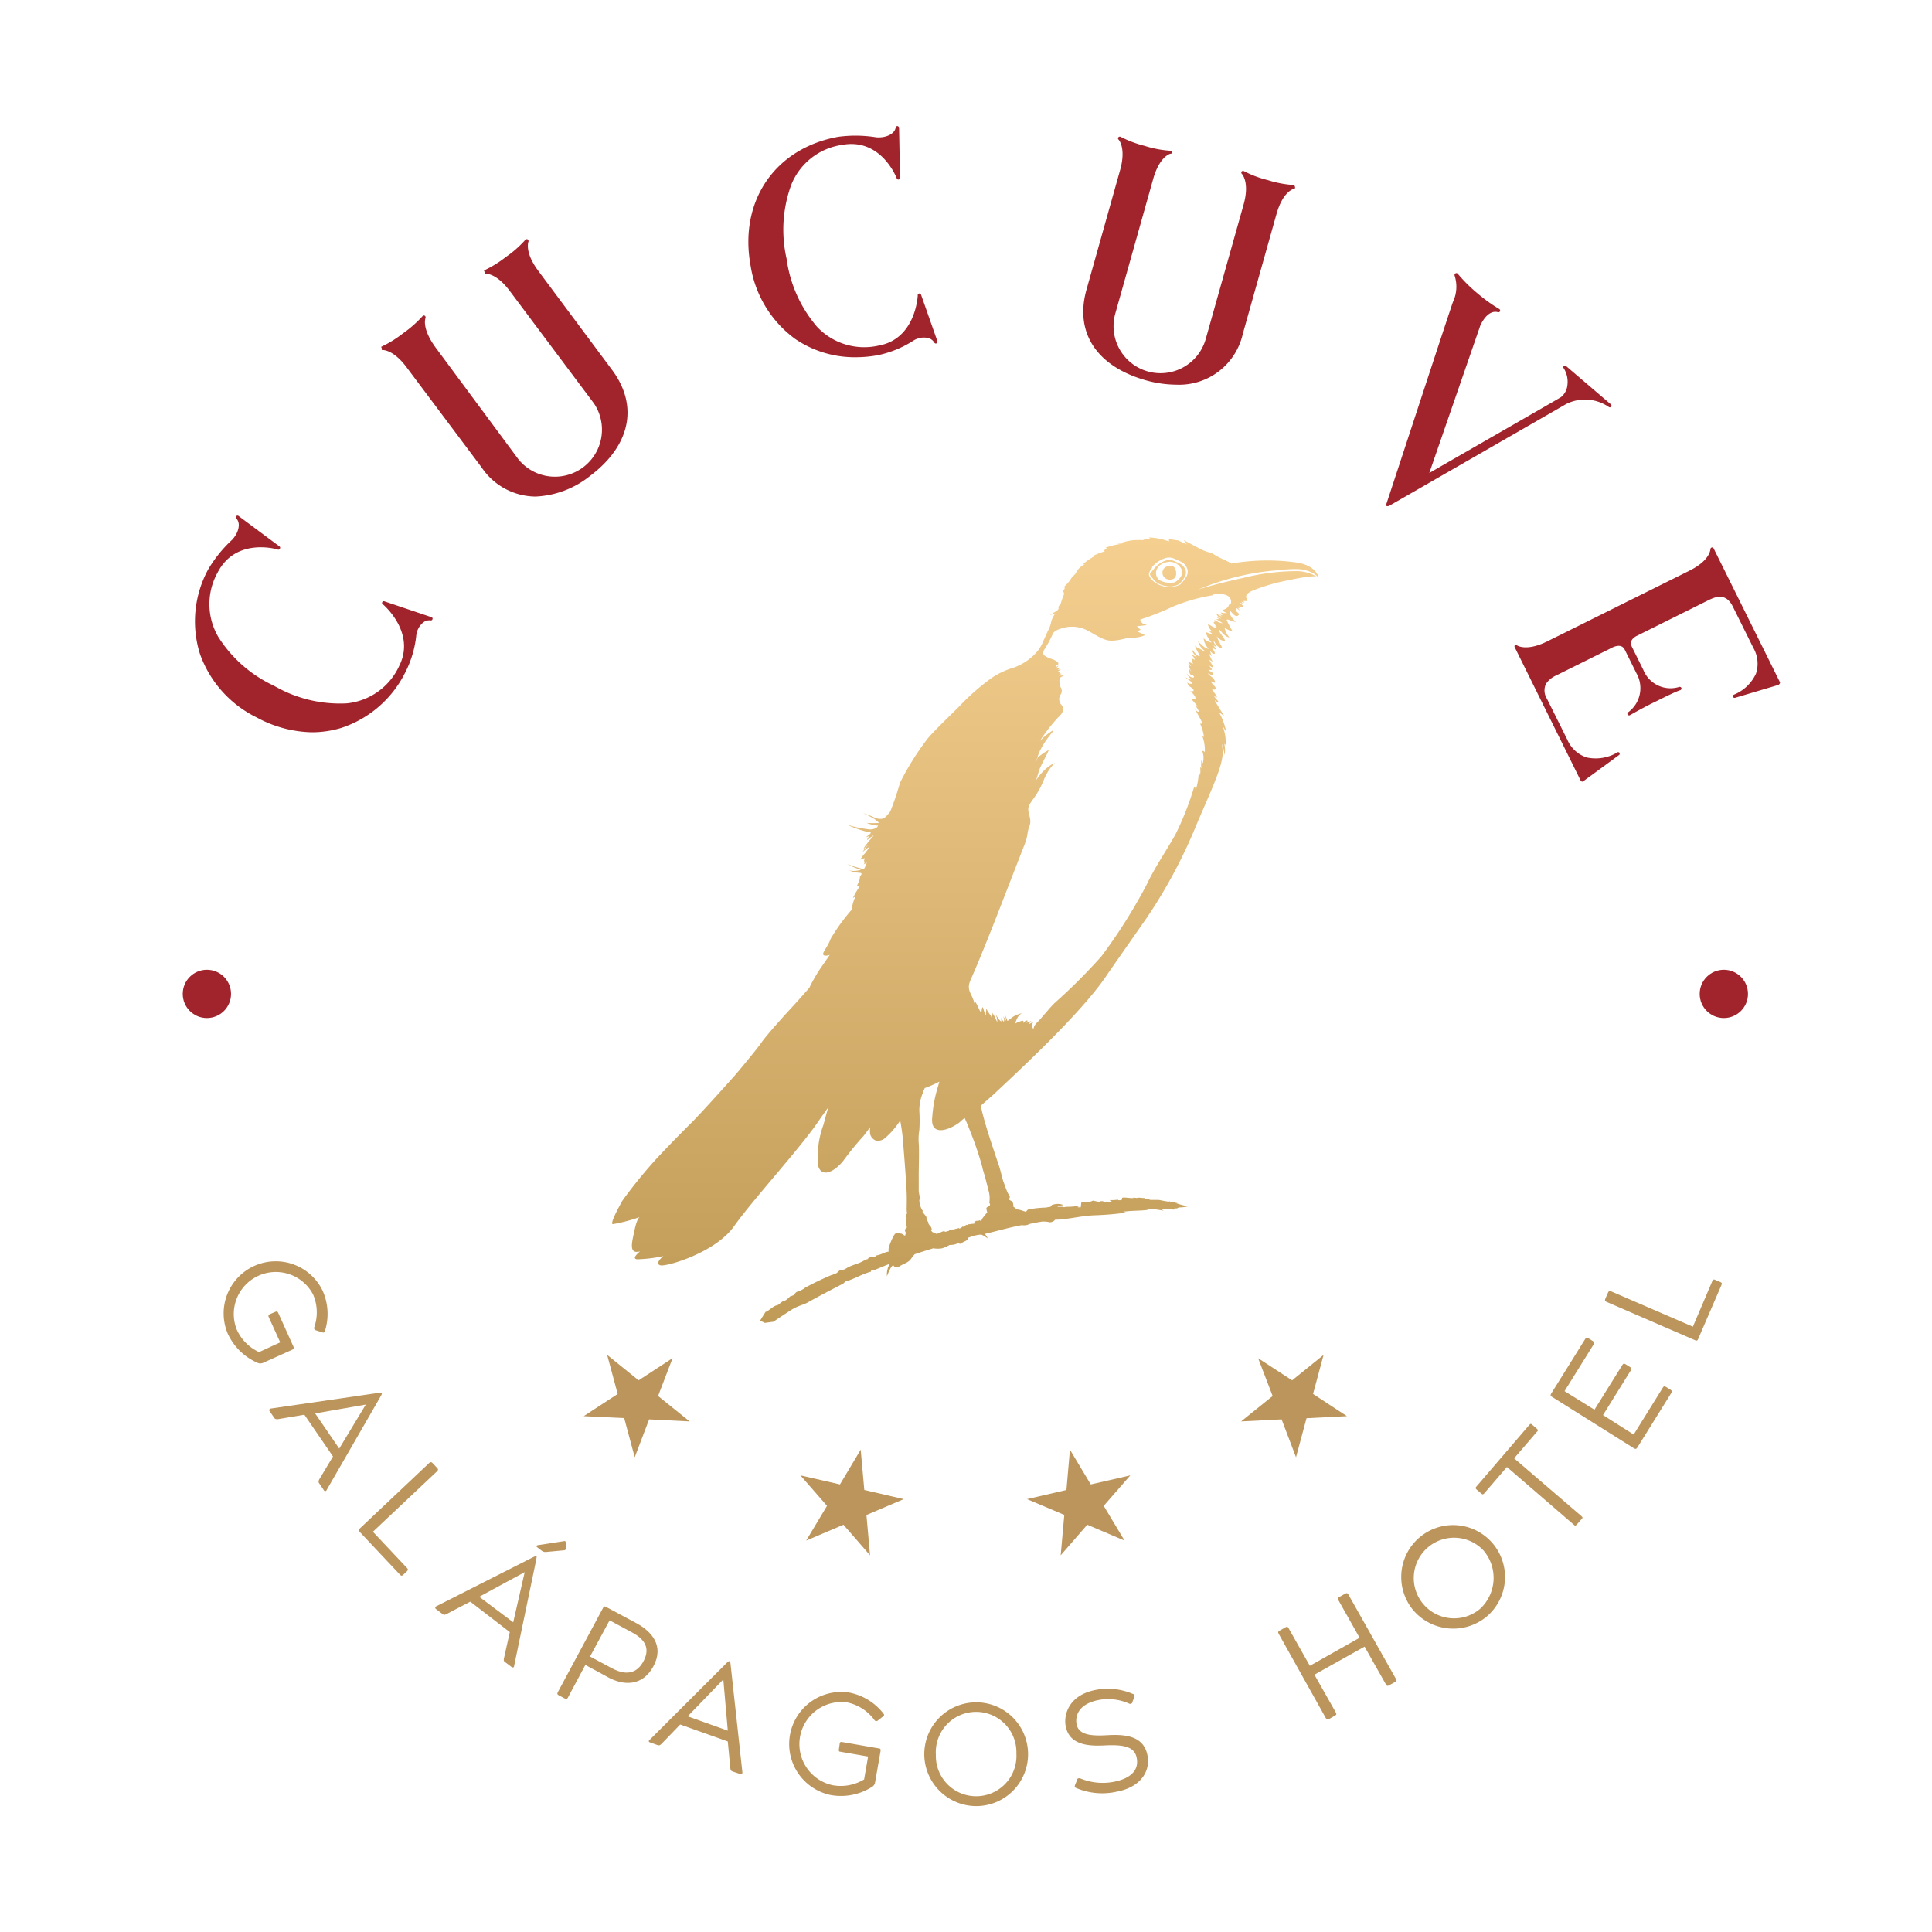 <?xml version="1.0" encoding="UTF-8"?> <svg xmlns="http://www.w3.org/2000/svg" xmlns:xlink="http://www.w3.org/1999/xlink" viewBox="0 0 198.43 198.43"><defs><style>.cls-1{fill:none;}.cls-2{fill:#a1242d;}.cls-3{fill:#bc955c;}.cls-4{fill:url(#dorado);}</style><linearGradient id="dorado" x1="99.15" y1="55.19" x2="99.15" y2="136" gradientUnits="userSpaceOnUse"><stop offset="0" stop-color="#f5cf8f"></stop><stop offset="1" stop-color="#c09b57"></stop></linearGradient></defs><title>logo-redondo</title><g id="Logo_Escogido" data-name="Logo Escogido"><circle class="cls-1" cx="99.21" cy="99.21" r="99.21"></circle><path class="cls-2" d="M44.32,63.39l-4.84-1.63a.17.17,0,0,0-.22.09.16.16,0,0,0,.07.22S42.75,64.93,41,68.4a6.65,6.65,0,0,1-5.39,3.84,13.48,13.48,0,0,1-7.47-1.81,13.46,13.46,0,0,1-5.71-5,6.66,6.66,0,0,1-.06-6.66c1.88-3.61,6.11-2.35,6.13-2.34a.16.16,0,0,0,.23-.06.17.17,0,0,0,0-.23L24.51,53a.17.17,0,0,0-.23.26c.46.47.25,1.45-.45,2.19a13.43,13.43,0,0,0-2.43,3,11.18,11.18,0,0,0-.88,8.66,11.56,11.56,0,0,0,5.83,6.57A12.39,12.39,0,0,0,32,75.21a10.44,10.44,0,0,0,3.06-.45,11.26,11.26,0,0,0,6.57-5.71,10.77,10.77,0,0,0,1.12-3.74,2,2,0,0,1,.72-1.38,1,1,0,0,1,.75-.21.17.17,0,0,0,.2-.13A.15.15,0,0,0,44.32,63.39Z"></path><path class="cls-2" d="M55.28,27.81c-1.45-1.95-1-3-1-3h0a.17.17,0,0,0,0-.07.18.18,0,0,0-.13-.17.19.19,0,0,0-.19.06,11,11,0,0,1-2,1.76,11.59,11.59,0,0,1-2.25,1.39l.06.16,0,.17s1.13-.18,2.59,1.78L61,41.43a4.83,4.83,0,0,1-7.75,5.75L44.71,35.65c-1.45-2-1-3-1-3h0a.17.17,0,0,0,0-.07.18.18,0,0,0-.13-.17.17.17,0,0,0-.18.06,11.91,11.91,0,0,1-2,1.76,11.59,11.59,0,0,1-2.25,1.39l.06.16,0,.17s1.12-.16,2.57,1.8L49.46,48A6.74,6.74,0,0,0,55,51a9.63,9.63,0,0,0,5.58-2.1c4.17-3.13,5-7.18,2.34-10.83Z"></path><path class="cls-2" d="M94.39,30.15a.16.16,0,0,0-.13.19s-.18,4.46-4,5.15a6.65,6.65,0,0,1-6.33-1.91,13.48,13.48,0,0,1-3.14-7A13.42,13.42,0,0,1,81.26,19a6.63,6.63,0,0,1,5.24-4.12c4-.74,5.58,3.38,5.59,3.41a.18.18,0,0,0,.19.15.18.18,0,0,0,.16-.18l-.1-5.14a.19.19,0,0,0-.17-.17.17.17,0,0,0-.18.15c-.09.65-1,1.09-2,1a13.42,13.42,0,0,0-3.9-.05c-6.51,1.18-10.21,6.62-9,13.23a11.53,11.53,0,0,0,4.55,7.51,10.83,10.83,0,0,0,6.25,1.9,12.73,12.73,0,0,0,2.28-.21A10.8,10.8,0,0,0,93.79,35a2,2,0,0,1,1.54-.28,1,1,0,0,1,.63.47.18.18,0,0,0,.22.08.2.2,0,0,0,.1-.22L94.6,30.27A.18.18,0,0,0,94.39,30.15Z"></path><path class="cls-2" d="M132.83,19a11.17,11.17,0,0,1-2.61-.5,10.94,10.94,0,0,1-2.47-.93h0a.18.18,0,0,0-.16,0,.15.15,0,0,0-.1.15.2.2,0,0,0,.06.14s.82.83.18,3.14l-3.89,13.81a4.82,4.82,0,0,1-9.29-2.61l3.89-13.82c.66-2.34,1.76-2.59,1.77-2.59v0l.07,0a.16.16,0,0,0,.06-.2.2.2,0,0,0-.17-.11,11.08,11.08,0,0,1-2.61-.5,11.59,11.59,0,0,1-2.47-.93.18.18,0,0,0-.16,0,.18.18,0,0,0-.1.15.14.14,0,0,0,.06.14s.8.84.15,3.14l-3.45,12.27c-1.23,4.37,1,7.85,6.06,9.3a11.88,11.88,0,0,0,3.15.46,6.7,6.7,0,0,0,6.85-5.24L131.1,22c.66-2.35,1.76-2.6,1.77-2.6h0l.07,0a.18.18,0,0,0,.06-.21A.2.2,0,0,0,132.83,19Z"></path><path class="cls-2" d="M165.22,41.79a.17.17,0,0,0,.24,0,.18.18,0,0,0,0-.25l-4.61-3.94a.18.18,0,0,0-.24,0,.17.17,0,0,0,0,.23,2.62,2.62,0,0,1,.37,1.75,1.79,1.79,0,0,1-.66,1.21C160,41,149,47.3,146.8,48.58l5.25-15.18c.76-1.55,1.57-1.41,1.8-1.33a.18.18,0,0,0,.15-.32,17.06,17.06,0,0,1-2.3-1.66,15.65,15.65,0,0,1-2-2,.19.19,0,0,0-.23,0,.19.19,0,0,0-.07.22,3.68,3.68,0,0,1-.17,2.7c-.14.32-6.58,20-6.85,20.78a.17.17,0,0,0,.05.19.15.15,0,0,0,.11,0l.09,0,18.24-10.49A4.32,4.32,0,0,1,165.22,41.79Z"></path><path class="cls-2" d="M182.78,70,176,56.32a.16.16,0,0,0-.19-.09.19.19,0,0,0-.14.17s0,1.16-2.19,2.23l-14.56,7.24c-2.18,1.08-3.12.41-3.12.41a.18.18,0,0,0-.22,0,.19.19,0,0,0,0,.21l6.77,13.69a.22.22,0,0,0,.12.09h0a.17.17,0,0,0,.1,0l3.74-2.74a.17.17,0,0,0,0-.23.16.16,0,0,0-.23,0,4.36,4.36,0,0,1-3.1.5,3.26,3.26,0,0,1-2-1.82l-2.1-4.22a1.58,1.58,0,0,1-.1-1.52,2.45,2.45,0,0,1,1.08-.88l5.83-2.9c.78-.31,1.05,0,1.2.3l1.19,2.4a3.08,3.08,0,0,1-.86,4,.17.17,0,0,0-.05.23.18.18,0,0,0,.24.06c.44-.25,1.79-1,2.67-1.41.72-.36,2-1,2.51-1.16a.19.19,0,0,0,.1-.23.19.19,0,0,0-.22-.1,3,3,0,0,1-3.68-1.73l-1.17-2.36c-.23-.47-.1-.81.44-1.13l7.44-3.7c.85-.42,1.81-.67,2.48.68l2.1,4.23a3.25,3.25,0,0,1,.27,2.65,4.27,4.27,0,0,1-2.27,2.16.18.18,0,0,0-.09.22.18.18,0,0,0,.21.1l4.44-1.32a.16.16,0,0,0,.11-.1A.17.17,0,0,0,182.78,70Z"></path><path class="cls-3" d="M28.27,134.74c.16-.07.23-.05.31.11l1.56,3.46c.08.17,0,.24-.11.31l-3,1.35a.69.69,0,0,1-.58,0,6,6,0,0,1-3.06-3,5.35,5.35,0,0,1,9.74-4.42,5.83,5.83,0,0,1,.24,4.16c-.07.18-.13.18-.3.12l-.63-.2a.31.31,0,0,1-.16-.13.27.27,0,0,1,0-.19,4.64,4.64,0,0,0-.11-3.33,4.32,4.32,0,0,0-7.86,3.56,4.61,4.61,0,0,0,2.3,2.33l2.17-1-1.18-2.6c-.07-.15,0-.22.11-.29Z"></path><path class="cls-3" d="M38.94,143.05c.14,0,.23,0,.28,0l0,0c0,.07,0,.15-.07.27l-5.61,9.73a.15.15,0,0,1-.28,0l-.48-.71c-.09-.12-.07-.21,0-.38l1.42-2.37-2.94-4.29-2.72.46c-.2,0-.28,0-.37-.13l-.49-.71c-.07-.11,0-.22.12-.25Zm-4.1,5.73,2.73-4.52h0l-5.2.91Z"></path><path class="cls-3" d="M44.08,150.26c.13-.12.21-.12.34,0l.48.51c.12.13.12.21,0,.33l-6.6,6.22,3.51,3.73c.12.13.11.2,0,.32l-.39.37c-.13.13-.21.13-.33,0l-4.15-4.41c-.12-.13-.12-.21,0-.33Z"></path><path class="cls-3" d="M54.82,159.9c.13-.05.2-.1.27-.05l0,0c.06,0,0,.14,0,.27l-2.29,11c0,.14-.14.18-.26.09l-.69-.52c-.12-.09-.13-.17-.09-.37l.6-2.69L48.3,164.5l-2.45,1.28c-.18.09-.26.1-.39,0l-.68-.52c-.11-.09-.1-.2,0-.27Zm-2.11,6.72,1.18-5.15h0L49.22,164Zm5.19-8.33a.18.18,0,0,1,.15,0,.27.27,0,0,1,.06.21l0,.53c0,.14-.06.2-.23.2l-1.83.17a.63.63,0,0,1-.4-.12l-.47-.36c-.13-.1-.11-.2.11-.23Z"></path><path class="cls-3" d="M61.94,165.14c.1-.18.16-.18.32-.09l3.08,1.65c1.6.86,2.9,2.34,1.77,4.44s-3.13,2-4.73,1.09L60.12,171l-1.79,3.35c-.09.16-.15.19-.32.1l-.62-.33c-.17-.09-.18-.17-.1-.32Zm-1.34,5,2.19,1.17c1.82,1,2.79.28,3.31-.71s.53-2.07-1.3-3l-2.19-1.18Z"></path><path class="cls-3" d="M74.68,170.75c.11-.09.17-.16.25-.13h0c.07,0,.09.12.1.26l1.22,11.16c0,.15-.08.22-.22.17l-.82-.28c-.14-.05-.17-.13-.2-.32l-.26-2.75-4.89-1.74-1.93,2c-.15.13-.22.17-.38.12l-.81-.29c-.13-.05-.15-.16,0-.27Zm.07,7-.46-5.26h0l-3.66,3.79Z"></path><path class="cls-3" d="M86.24,179.12c0-.18.09-.23.26-.2l3.74.65c.19,0,.22.11.2.27l-.56,3.21a.65.65,0,0,1-.32.48,5.94,5.94,0,0,1-4.21.84,5.35,5.35,0,0,1,1.82-10.54A5.84,5.84,0,0,1,90.74,176c.11.15.07.2-.07.31l-.52.41a.3.3,0,0,1-.19.05.24.24,0,0,1-.15-.11A4.64,4.64,0,0,0,87,174.85a4.32,4.32,0,0,0-1.46,8.51,4.64,4.64,0,0,0,3.21-.6l.41-2.35-2.82-.49c-.16,0-.21-.08-.18-.25Z"></path><path class="cls-3" d="M94.93,180.24a5.33,5.33,0,1,1,5.42,5.26A5.35,5.35,0,0,1,94.93,180.24Zm9.46-.15a4.14,4.14,0,1,0-8.27.13,4.14,4.14,0,1,0,8.27-.13Z"></path><path class="cls-3" d="M110.62,182.83c0-.11.07-.16.14-.18a.47.47,0,0,1,.18,0,6,6,0,0,0,3.43.36c1.34-.25,2.67-.94,2.38-2.45-.22-1.2-1.39-1.39-3.36-1.29-1.63.08-3.58-.05-3.94-2-.21-1.11.28-3.18,3.12-3.71a6.54,6.54,0,0,1,3.81.43c.17.05.16.15.13.3l-.2.5c0,.12-.08.18-.16.2a.25.25,0,0,1-.14,0,5.28,5.28,0,0,0-3.1-.4c-2.23.41-2.48,1.73-2.34,2.49.22,1.18,1.64,1.23,3.29,1.13,1.93-.1,3.65.18,4,2.12.29,1.55-.65,3.22-3.17,3.69a6.82,6.82,0,0,1-4.16-.38c-.16-.06-.17-.13-.12-.3Z"></path><path class="cls-3" d="M131.33,167.8c-.09-.15-.07-.23.09-.32l.62-.35c.16-.09.22-.06.31.1l2.18,3.86,5.11-2.88-2.18-3.87c-.09-.15-.08-.22.08-.31l.62-.35c.16-.09.24-.07.33.09l4.88,8.66c.09.15.06.24-.09.32l-.62.35c-.16.09-.23.06-.31-.09l-2.2-3.89L135,172l2.2,3.89c.08.15.08.23-.08.31l-.62.36c-.16.08-.24.06-.33-.1Z"></path><path class="cls-3" d="M145.12,165.34a5.33,5.33,0,1,1,7.55.71A5.39,5.39,0,0,1,145.12,165.34Zm7.25-6.09a4.14,4.14,0,1,0-.37,6A4.33,4.33,0,0,0,152.37,159.25Z"></path><path class="cls-3" d="M154.77,150.67l-2.32,2.7c-.13.14-.2.14-.34,0l-.45-.38c-.13-.12-.14-.2,0-.34l5.41-6.3c.12-.15.19-.13.32,0l.45.39c.14.12.16.19,0,.33l-2.33,2.71,6.91,5.93c.14.12.16.19,0,.33l-.47.54c-.12.14-.2.14-.33,0Z"></path><path class="cls-3" d="M159.39,143.46c-.15-.09-.17-.17-.07-.33l3.5-5.62c.08-.14.17-.16.32-.06l.46.29c.16.09.18.18.09.32l-3,4.82,3.07,1.91,2.87-4.6c.09-.15.17-.17.33-.07l.46.29c.15.09.17.17.08.33l-2.86,4.6,3.15,2,3-4.83c.09-.15.17-.15.32-.06l.47.29c.15.1.17.17.08.32l-3.5,5.62c-.09.15-.18.17-.33.08Z"></path><path class="cls-3" d="M165,133.71c-.16-.07-.19-.15-.12-.32l.28-.64c.07-.16.15-.19.31-.12l8.4,3.63,2-4.69c.07-.17.14-.19.31-.11l.5.21c.17.07.2.14.13.3l-2.4,5.56c-.07.17-.15.2-.32.12Z"></path><polygon class="cls-3" points="88.4 148.89 88.77 153.03 92.82 153.97 88.99 155.6 89.36 159.74 86.63 156.6 82.8 158.23 84.94 154.66 82.21 151.53 86.27 152.46 88.4 148.89"></polygon><polygon class="cls-3" points="69.08 139.49 67.59 143.38 70.83 145.99 66.67 145.78 65.19 149.67 64.11 145.65 59.95 145.45 63.44 143.17 62.36 139.16 65.59 141.77 69.08 139.49"></polygon><polygon class="cls-3" points="109.89 148.89 112.03 152.46 116.09 151.53 113.36 154.66 115.5 158.23 111.67 156.6 108.94 159.74 109.31 155.59 105.48 153.97 109.53 153.03 109.89 148.89"></polygon><polygon class="cls-3" points="129.22 139.5 132.71 141.77 135.94 139.16 134.86 143.17 138.34 145.45 134.19 145.66 133.11 149.67 131.63 145.78 127.47 145.99 130.71 143.38 129.22 139.5"></polygon><path class="cls-4" d="M119.68,60.17a1.86,1.86,0,0,0,1.43-.19,2.62,2.62,0,0,0,.49-.6l0,0a.92.92,0,0,0,.19-.75,1.21,1.21,0,0,0-.46-.66,7.08,7.08,0,0,0-.68-.32,1.19,1.19,0,0,0-.94-.07,2.58,2.58,0,0,0-1.17.82l-.38.46c-.14.15.06.32.15.44a3.31,3.31,0,0,0,.39.44A2,2,0,0,0,119.68,60.17Zm-.69-2a1.82,1.82,0,0,1,1.15-.47,1.37,1.37,0,0,1,1.26.88.61.61,0,0,1,0,.42,1.62,1.62,0,0,1-.76.81,2.35,2.35,0,0,1-1.47-.18A.9.9,0,0,1,119,58.21Zm.42.8a.66.66,0,0,1,.54-.81c.43-.13.69,0,.81.42s0,.84-.37.92A.78.78,0,0,1,119.41,59Zm16,.29S135.16,58,133,57.75a21.81,21.81,0,0,0-6.53.13,7,7,0,0,0-.78-.41,7.19,7.19,0,0,1-1.07-.57c-.25-.15-.73-.2-1.34-.52s-1.7-.91-1.7-.91l.3.43-.89-.4-.93-.13v.24A6.64,6.64,0,0,0,118,55.2l.18.16a3.67,3.67,0,0,0-1,0,1.05,1.05,0,0,1,.38.12,9.09,9.09,0,0,0-1.13,0,5.49,5.49,0,0,0-1,.19c-.31.09-.66.17-.66.17h.58a7.7,7.7,0,0,0-1.81.41l.18.1a.85.85,0,0,0-.32.17l.06.11a7.7,7.7,0,0,0-1.29.51l.2,0s-.35.21-.63.4-.46.38-.53.42h.22a1.79,1.79,0,0,0-.94.91c-.16.24-.38.35-.47.54a3.82,3.82,0,0,1-.74.86s.09,0,.06.18-.23.17-.17.27.17.21.08.39a7.47,7.47,0,0,0-.29.84c-.07.24-.3.26-.24.51s-.65.48-.87.73a1.92,1.92,0,0,1,.6-.19s-.12,0-.34.46a2.23,2.23,0,0,0-.19.62,4.09,4.09,0,0,1-.31.75c-.14.32-.29.64-.45,1a4.3,4.3,0,0,1-.5.92A5.59,5.59,0,0,1,105.28,68a7.78,7.78,0,0,1-1.07.54,8.35,8.35,0,0,0-2.23,1,22.59,22.59,0,0,0-3.39,2.94c-.65.68-2.37,2.27-3.31,3.37a28.21,28.21,0,0,0-2.85,4.56,26.48,26.48,0,0,1-1,2.95,4.87,4.87,0,0,1-.57.63s-.32.26-1,0a8,8,0,0,0-1.2-.47,10.36,10.36,0,0,1,1.23.65c.2.18.42.35.42.35a9.93,9.93,0,0,1-1.31,0,4,4,0,0,0,1.19.28s-.12.37-.82.39a11.4,11.4,0,0,1-2.44-.51,13,13,0,0,0,2.3.8c.5,0,0,.23-.28.51l.35-.12a1.12,1.12,0,0,0-.22.32c-.15.27.41-.31.66-.38,0,0-.46.53-.75.91a1.87,1.87,0,0,0-.33.54,5.27,5.27,0,0,1,.57-.53,4,4,0,0,0-.66.82,3.63,3.63,0,0,1,.76-.59s-.22.33-.48.67a3.29,3.29,0,0,0-.49.66,1.4,1.4,0,0,1,.46-.14s0,0-.07.22a.45.45,0,0,1,0,.08.24.24,0,0,1-.05.32,1.21,1.21,0,0,0,.33-.18s-.23.68-.34.67A10.91,10.91,0,0,1,87,88.73a7.1,7.1,0,0,0,1.42.6,2.23,2.23,0,0,1-1.2.07,3.23,3.23,0,0,0,1,.24c.44,0,.22.24.14.32s0,.31-.19.69-.19.41,0,.33.18,0,0,.25a9.58,9.58,0,0,0-.57,1A1.11,1.11,0,0,0,87.9,92a4.16,4.16,0,0,0-.42,1.43,19.69,19.69,0,0,0-2.17,3c-.25.73-.75,1.26-.77,1.54s.54.18.69.09l-1,1.45a16.53,16.53,0,0,0-1.11,1.95s-1.27,1.45-1.88,2.1-2.59,2.85-3,3.47-2.46,3.08-2.86,3.53-3.52,3.93-4.38,4.77-3.22,3.25-4,4.15a48.9,48.9,0,0,0-3.07,3.83c-.36.65-1.29,2.32-1,2.42A16.26,16.26,0,0,0,65.7,125s-.27.11-.52,1.31-.68,2.56.56,2.21c0,0-1.13.9-.1.81a14.37,14.37,0,0,0,2.49-.32c-.18.14-.9.8-.29.95s5.63-1.3,7.54-4,6.58-7.78,8.55-10.61c.37-.54.75-1.08,1.14-1.61-.13.43-.25.87-.37,1.31l-.12.45a9.74,9.74,0,0,0-.57,4.11,1.1,1.1,0,0,0,.3.64c.74.64,2-.58,2.39-1.15a31.16,31.16,0,0,1,2-2.44c.24-.3.45-.6.67-.89a3.07,3.07,0,0,0,0,.72,1,1,0,0,0,.55.64,1.08,1.08,0,0,0,1-.26,8.36,8.36,0,0,0,1.54-1.79c.11.64.21,1.28.24,1.64.08.86.41,4.89.43,6.11s-.06,1.61.06,1.75a.79.79,0,0,1-.11.15c-.07.1-.11.27,0,.33s0,0,0,.15a2.48,2.48,0,0,0,0,.47c0,.11-.07.16,0,.25s.1.12,0,.2-.15.18-.13.28.13.24.07.3,0,.24-.12.18-.27-.2-.36-.19-.06-.06-.26-.07-.28,0-.43.19a5.52,5.52,0,0,0-.59,1.44c0,.13,0,.23,0,.3h0c-.34,0-.75.31-1.21.37l-.16.11s0,0,.08,0c-.13,0-.36.15-.37,0l0,0c0-.09-.34.2-.5.18l.11.06-.23.08,0-.05c-.88.62-1.45.5-2.27,1.1.07-.16-.16.13-.22,0-.28,0-.4.23-.57.35v0l-.33.14c.13-.22-.18.22-.06,0a31.53,31.53,0,0,0-2.91,1.39l.06,0a3.92,3.92,0,0,1-.74.37c-.21,0-.35.31-.41.35s-.42.16-.33.11c-.2.14-.33.37-.65.49-.17-.05-.73.58-.81.46v0c-.42.14-.68.5-1.12.68a0,0,0,0,1,0,0c-.19.3-.37.58-.55.89l.49.23.88-.12c.59-.41,1.2-.81,1.81-1.2s1.07-.48,1.6-.72c1.23-.69,2.48-1.34,3.76-2l.23-.22c.83-.2,1.74-.79,2.62-1l0-.09a.4.4,0,0,1,.3-.06l1.64-.67a2.06,2.06,0,0,0-.3,1.29s.34-1,.65-1.14c0,0,.16.42.65.11s.9-.35,1.2-.8a3,3,0,0,1,.36-.44q1-.33,1.89-.6a2.79,2.79,0,0,0,.91,0,3.38,3.38,0,0,0,.76-.34s.66,0,.83-.2c0,0,.36.16.45,0s.7-.22.61-.57l.11,0s0,0,0,0a3.89,3.89,0,0,1,1.26-.3,2.4,2.4,0,0,1,.66.4,1.23,1.23,0,0,0-.3-.47c1.18-.27,2.3-.6,3.45-.83l.34-.07a1.66,1.66,0,0,0,.49,0c.28-.07.21-.1.41-.14l.4-.09.81-.14c.15,0,.57,0,.71.07a.7.7,0,0,0,.62-.26c1.21,0,2.58-.39,4-.45a30.39,30.39,0,0,0,3.3-.28l-.33-.09c1-.12,1.53-.08,2.42-.17l0,0c.13,0,.2-.23,1.64.05h0s0,0,.15,0l-.25-.06a2.68,2.68,0,0,1,.48-.1s.06,0,.06,0l.49,0,.15.07c.15,0,.08-.19.48-.11-.15-.11.19-.07.15-.12l.1,0a3.12,3.12,0,0,0,.79-.11,11.26,11.26,0,0,1-1.18-.31c.34,0,.09,0,0-.05l0,0c-.2,0-.2-.09-.3-.11s0,0,0,0h0s0,0,0,0,0,0-.06,0h0a.94.94,0,0,1-.29,0v-.05c-.15.11-1-.14-1.21-.14s-.46,0-.71,0-.2-.08-.41-.13.06.07,0,.07l-.31-.07c.18,0,.08,0,0-.06-.27,0-.68-.09-.76,0a4.9,4.9,0,0,0-.51-.06c.06,0,.16,0,.16.05-.15,0-.07,0,0,0-.21.06-1.13-.12-1.17,0v0c0,.09,0,.17-.1.23l-.1,0-.15,0c-.11,0-.06,0-.06-.06a5,5,0,0,1-.89.05l.34.22c-.26,0-.72-.12-.76,0l-.16-.08c-.52-.11-.34.1-.55.07l-.26-.07.25,0a4,4,0,0,1-.57-.09h0s0,0,0,0h0s-.15.1-.33.12a3.28,3.28,0,0,1-.85.07L111,124l-.3,0v-.07l1.22-.19v0c-.23,0-.48.1-.63.11s-.27-.06-.14-.12l-.13.09a9.62,9.62,0,0,1-1.55.13l.08,0c-.16,0-.31.08-.36,0l-.6,0c.17-.15.77-.15.55-.22a1.62,1.62,0,0,0-1,0c-.17,0-.18.23-.31.23s-.32.06-.48.07a10.2,10.2,0,0,0-1.76.2c-.18.11-.17.32-.38.17l-.05,0h0a2.84,2.84,0,0,0-.8-.2c0-.15-.28-.21-.28-.28s0-.33-.09-.47-.35-.17-.35-.28.17-.2,0-.43-.23-.41-.61-1.46c-.11-.33-.28-1.13-.46-1.64l-.19.15.19-.15c-.38-1.14-.87-2.59-1.13-3.44s-.54-1.81-.71-2.63l1.29-1.14c4.11-3.83,9.54-9,11.8-12.49l4-5.73a52.21,52.21,0,0,0,5.09-9.56c1.57-3.68,2.82-6.23,2.66-7.65s.19.36.21.57a3.4,3.4,0,0,0,0-1c-.06-.32.08-.12.1,0a4.54,4.54,0,0,0-.21-1.72c-.3-.68.28.35.28.35a7,7,0,0,0-.66-1.89c-.3-.3.33.12.43.23s-.79-1.27-.91-1.51.16.1.32.11-.37-.48-.41-.61.16.13.25.09-.34-.59-.49-.83.13.15.35,0-.45-.62-.44-.77.54.34.39-.06-.43-.45-.66-.71.55.3.48,0-.37-.27-.49-.45a1.49,1.49,0,0,0,.31,0c.15,0-.06-.21-.23-.44,0,0,.37.23.42.2s-.09-.24-.25-.5-.12-.32-.12-.32a.58.58,0,0,0,.31.2,4.38,4.38,0,0,1-.35-.76c-.05-.2.07.11.26.22a2,2,0,0,1-.15-.48c0-.14.08.16.35.23s0-.37-.14-.54,0-.09.24.06.08-.07-.12-.39,0,.07.23.14-.14-.19-.22-.54.2.34.39.47.71.56.34-.13a5.2,5.2,0,0,1-.42-.89,1.2,1.2,0,0,0,.7.49c.53.18-.44-.79-.45-1.09s.41.63,1.06.74a2.43,2.43,0,0,1-.5-1,2.31,2.31,0,0,0,.84.37A6.64,6.64,0,0,1,126,63.7c0-.24.54.19.91.16,0,0-.62-.58-.62-1s.46.6.83.38-.18-.34-.19-.59,0-.12.06-.17.26.23.49.28a.71.71,0,0,1-.33-.35.68.68,0,0,0,.27.08.91.91,0,0,1-.17-.24,2.07,2.07,0,0,0,.42.11c.25,0-.24-.31-.32-.49a.82.82,0,0,0,.3.14.91.91,0,0,1-.15-.23.46.46,0,0,0,.32.1l-.13-.16a1.8,1.8,0,0,0,.44,0l-.13-.34c-.11-.33.33-.58.68-.73a19.42,19.42,0,0,1,3.12-.95c1.24-.25,3.06-.66,3.55-.45l-.05,0-.14-.07-.3-.15a4,4,0,0,0-1.75-.37,22.78,22.78,0,0,0-5.44.7c-1.58.35-3.34.77-4.61,1.2a25.81,25.81,0,0,1,8.3-2,12.9,12.9,0,0,1,1.76-.11,3.69,3.69,0,0,1,1.57.33,3.07,3.07,0,0,1,.31.17l.15.11.14.12c0,.05.12.1.13.17l-.06,0A.09.09,0,0,1,135.44,59.3Zm-43.69,69,0,0h0Zm26.59-70a2.94,2.94,0,0,1,1.32-.92,1.31,1.31,0,0,1,1.06.08,6.76,6.76,0,0,1,.77.36,1.36,1.36,0,0,1,.51.74,1,1,0,0,1-.21.84l0,0a3.64,3.64,0,0,1-.55.68,2.56,2.56,0,0,1-2.69-.3,1.36,1.36,0,0,1-.52-.72A1.17,1.17,0,0,1,118.34,58.32Zm-17.43,61.62c.07.26.14.5.21.73.18.59.36,1.41.47,1.77a3,3,0,0,1,.07,1c0,.12-.06.09,0,.19s.08.17,0,.26-.32.15-.32.27a1.59,1.59,0,0,0,.09.41s-.16.18-.48.6a.57.57,0,0,0-.11.29s0-.09,0-.13l-.14.12-.06-.08c-.09.13-.12,0-.32.11,0,0,0-.06,0-.06l-.31.21.19-.1v.13c-.19.15-.3.05-.44.13l.1-.06a.78.78,0,0,1-.42.06s.13,0,0,.07,0,0-.13,0-.16.19-.33.19a0,0,0,0,1,0,0s-.05,0-.13,0V126l-.11.13c-.1,0-.21.11-.22,0l0,0-.68.17h0l0-.07c0,.13-.39.07-.33.19-.15,0-.5.2-.47,0-.32.09-.52.21-.8.31l-.34-.12c0-.07-.06,0-.17-.14s-.12-.21-.12-.21.16.15.1-.08-.16-.25-.27-.42,0-.17-.17-.38,0-.24-.14-.47l-.38-.47s.17,0,0-.15a2.19,2.19,0,0,1-.3-1c0-.16.19-.1.11-.23a2.42,2.42,0,0,1-.17-.92c0-.33,0-.86,0-1.53s.06-2.51,0-3.2a5.55,5.55,0,0,1,.06-1.33,15.09,15.09,0,0,0,0-2,4.68,4.68,0,0,1,.4-1.92c0-.09.09-.24.16-.41a11,11,0,0,0,1.5-.66l-.13.46a13.78,13.78,0,0,0-.6,3.17c-.23,2,1.61,1.41,2.71.62.27-.2-.1.07.61-.52.23.47.46,1.08.73,1.76A33.2,33.2,0,0,1,100.91,119.94Zm23.64-58.8c2.23-.37,1.91.9,1.91.9-.23,0-.19.28-.39.44s.06,0-.2.13-.21,0-.2.16.42.25.42.25,0,0-.39,0a1.28,1.28,0,0,1-.32-.07l.05.05a.71.71,0,0,1,.15.26s-.33-.12-.27-.07l.2.17c-.26,0-.67-.48-.5-.16s.52.38.42.38a2,2,0,0,1-.49-.16l.3.23-.29,0,.66.42a1.35,1.35,0,0,1-.63-.22l-.24-.13.08.2s-.24,0-.07.19a.72.72,0,0,0,.27.3l-.2-.05.23.21a1.71,1.71,0,0,1-.7-.28c-.18-.12-.3-.19-.21.08a1.54,1.54,0,0,0,.4.55h-.31s.62.41.09.23l-.46-.18a2.63,2.63,0,0,0,.61,1.08,1.41,1.41,0,0,1-.82-.45,1.82,1.82,0,0,0,.52,1.1c-.43,0-1.09-.79-1.09-.79a1.7,1.7,0,0,0,.69,1s.2.19-.31-.1-.23-.19-.38-.18-.27-.42-.29-.19.73,1.18.34,1-.75-.9-.65-.54.68.81.37.62-.62-.31-.38-.13a.68.68,0,0,1,.27.45.87.87,0,0,0-.33-.14,1.4,1.4,0,0,0,.16.54,1.62,1.62,0,0,1-.47-.26c0,.18.27.51.27.51-.22-.13-.35-.32-.28-.09a4.83,4.83,0,0,0,.34.71s-.44-.68-.3-.18.22.42.28.42.45.29.14.3-.67-.46-.67-.46l.21.33c.13.2.39.32.23.33a1.15,1.15,0,0,1-.47-.21s-.12,0,.28.26.42.41.18.39a.53.53,0,0,1-.35-.15c.15.42.3.45.3.45.82.57,0,.47,0,.47.34.23.66.65.52.77s-.44,0-.44,0a6.12,6.12,0,0,1,.57.63c.31.39-.21,0-.1.11s.47.61.27.59-.55-.66-.29-.2.88,1.52.7,1.45-.19,0-.19,0a4.74,4.74,0,0,1,.39,1.34l-.17-.09a4.15,4.15,0,0,1,.25,1.69c0-.15-.27-.17-.27-.17a1.93,1.93,0,0,1,.05,1.31c0-.12-.11-.56-.14-.21s0,.71,0,.71l-.12-.17a3.51,3.51,0,0,1,0,.87l-.14-.46a6.86,6.86,0,0,1-.33,2.05s0-.88-.22-.14a30.69,30.69,0,0,1-1.75,4.44c-.66,1.29-2.18,3.48-3.05,5.34a55.28,55.28,0,0,1-4.63,7.34,58.42,58.42,0,0,1-4.76,4.76c-.49.43-1.61,1.86-1.9,2.09a1.13,1.13,0,0,0-.34.66c-.3-.47,0-.75,0-.75a2.08,2.08,0,0,0-.42.22c0-.17.21-.33.21-.33l-.5.21s.23-.3,0-.24-.36.32-.34.25.15-.35-.3-.17a2.23,2.23,0,0,0-.51.22,2.19,2.19,0,0,1,.31-.74c.21-.28.58-.41.34-.31a3.17,3.17,0,0,0-.87.35c-.24.19-.59.44-.59.44l-.2-.57.06.56s-.36-.61-.27-.4.1.55,0,.44a1.13,1.13,0,0,1-.26-.38l.06.4a.52.52,0,0,1-.24-.19c-.11-.14-.37-.55-.37-.55a2,2,0,0,1,.18.82s-.08-.15-.23-.48-.38-.64-.29-.47-.12.62-.08.51-.15-.33-.36-.65-.17-.42-.18-.14-.06.37,0,.47-.09,0-.19-.29-.17-.73-.25-.32,0,.57-.18.24-.49-1.1-.53-.91a2.26,2.26,0,0,0,0,.46v-.06c-.19-1.31-1-1.53-.43-2.76,1.66-3.75,4-10,5.51-13.82.42-1.08.22-1.18.51-1.92s-.22-1.34-.1-1.92.87-1.08,1.57-2.81,1.66-2,.8-1.59a5.16,5.16,0,0,0-1.6,1.63s.11-.3.29-.93,1.09-2.15,1-2.19a7.08,7.08,0,0,0-1.12.77s-.52,1.53,0-.09,1.93-2.83,1.53-2.68a7.06,7.06,0,0,0-1.31,1.08,17,17,0,0,1,2.2-2.76c.28-.45.27-.65,0-1a.84.84,0,0,1-.07-1,.68.68,0,0,0,0-.8,1.65,1.65,0,0,1-.08-.9c.07-.12.45-.28.45-.28l-.57,0,.33-.19a1,1,0,0,0-.27,0h0a1.84,1.84,0,0,1,.15-.18,1.44,1.44,0,0,1-.32,0c.13-.09.36-.28.36-.28l-.36.08c.16-.07.31-.32.23-.27s-.34.18-.34.1.34-.3.19-.25-.26.17-.25.07a.21.21,0,0,1,0-.1l.2-.07c.29-.32-.56-.58-.74-.65a2.26,2.26,0,0,1-.64-.32c-.28-.24,0-.6.15-.85a9.82,9.82,0,0,0,.66-1.24,1.28,1.28,0,0,1,.17-.3,1.72,1.72,0,0,1,.64-.34,3.54,3.54,0,0,1,.84-.2,3.49,3.49,0,0,1,1.6.2c.95.38,1.87,1.21,2.81,1.21s1.6-.34,2.23-.31a3,3,0,0,0,1.25-.26h0l-.81-.38.36-.18a1.57,1.57,0,0,1-.39-.36s1.38-.1.88-.18a.59.59,0,0,1-.54-.5,28.12,28.12,0,0,0,3.32-1.31A17.89,17.89,0,0,1,124.55,61.14Z"></path><circle class="cls-2" cx="177.05" cy="102.08" r="2.48"></circle><circle class="cls-2" cx="21.25" cy="102.08" r="2.48"></circle></g></svg> 